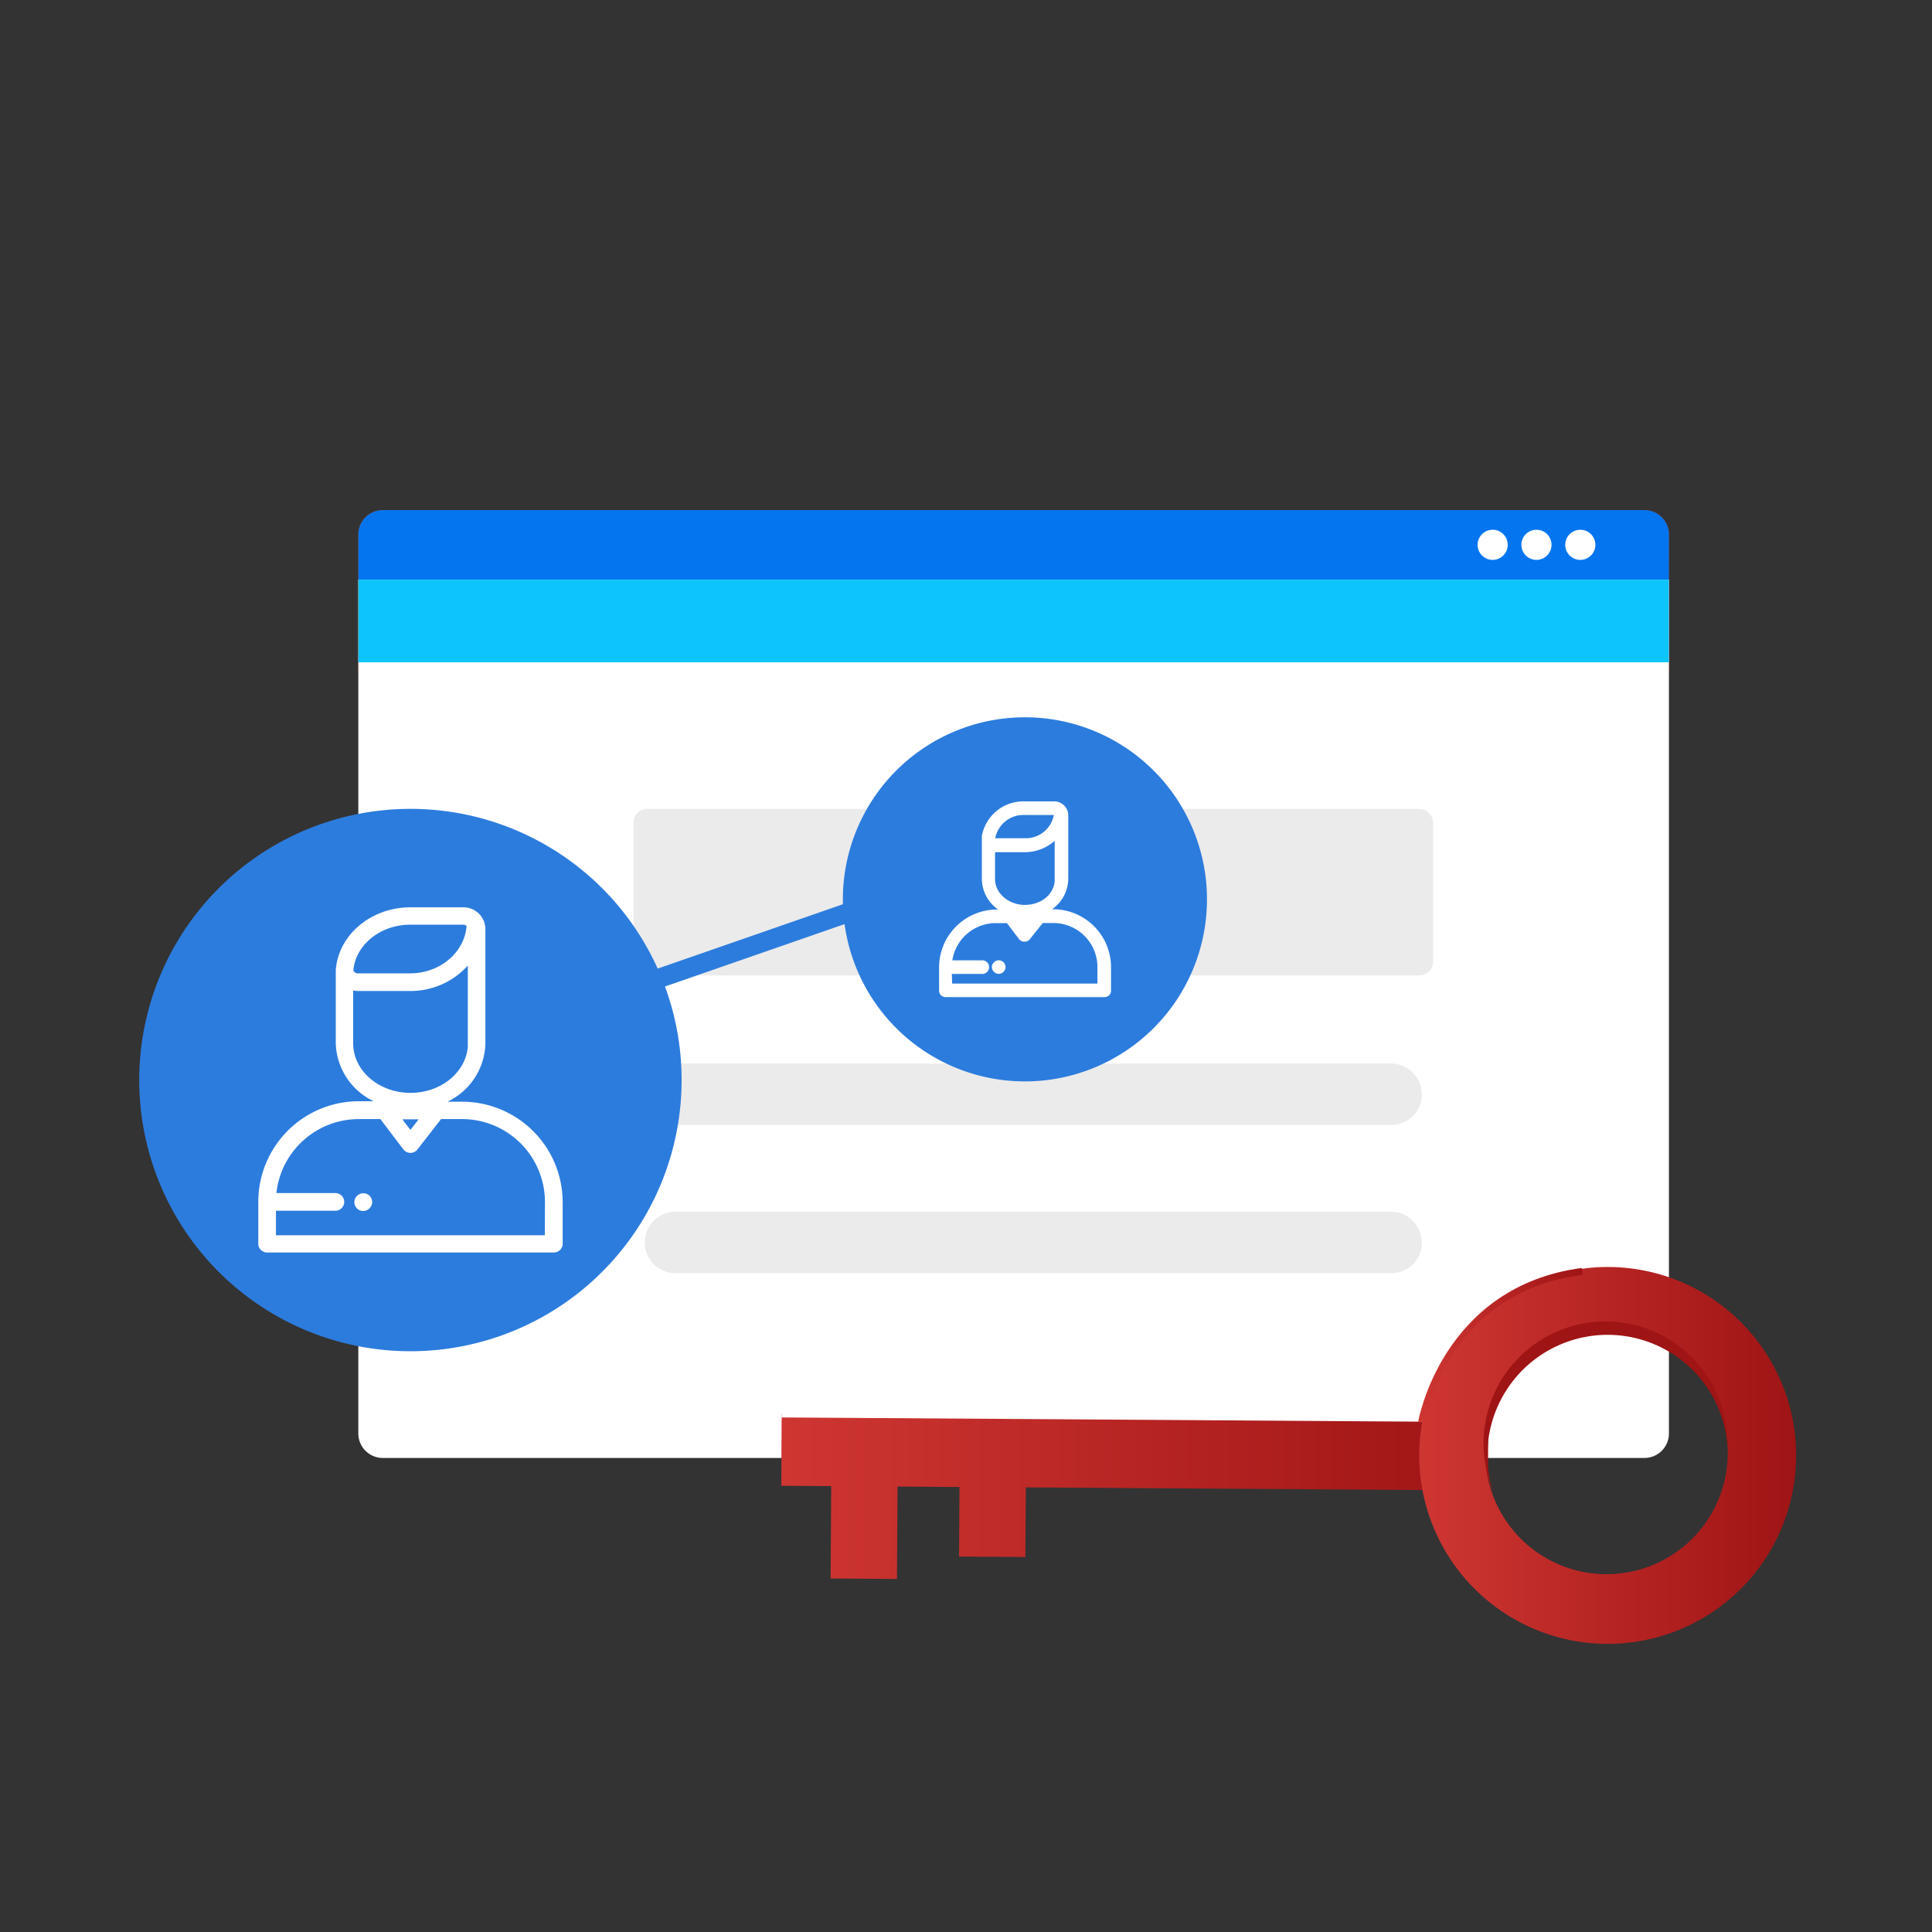<svg id="圖層_1" data-name="圖層 1" xmlns="http://www.w3.org/2000/svg" xmlns:xlink="http://www.w3.org/1999/xlink" viewBox="0 0 300 300">
  <rect x="0" y="0" width="300" height="300" fill="#333333" stroke="none"/>
  <defs>
    <style>
      .cls-1 {
        fill: url(#未命名漸層_45);
      }

      .cls-2 {
        fill: #0475ef;
      }

      .cls-3 {
        fill: url(#未命名漸層_45-2);
      }

      .cls-4 {
        fill: #fff;
      }

      .cls-5 {
        fill: #0dc5fa;
      }

      .cls-6 {
        fill: #ebebeb;
      }

      .cls-7 {
        fill: #2c7cdd;
      }

      .cls-8 {
        fill: none;
        stroke: #2c7cdd;
        stroke-miterlimit: 10;
        stroke-width: 3px;
      }

      .cls-9 {
        fill: url(#未命名漸層_45-3);
      }

      .cls-10 {
        fill: url(#未命名漸層_45-4);
      }

      .cls-11 {
        fill: #9f1415;
      }

      .cls-12 {
        fill: url(#未命名漸層_45-5);
      }
    </style>
    <linearGradient id="未命名漸層_45" data-name="未命名漸層 45" x1="157.44" y1="79.27" x2="156.63" y2="223" gradientUnits="userSpaceOnUse">
      <stop offset="0" stop-color="#ce3632"/>
      <stop offset="1" stop-color="#9f1415"/>
    </linearGradient>
    <linearGradient id="未命名漸層_45-2" x1="157.5" y1="79.27" x2="156.69" y2="223" xlink:href="#未命名漸層_45"/>
    <linearGradient id="未命名漸層_45-3" x1="121.31" y1="232.38" x2="231.11" y2="232.38" xlink:href="#未命名漸層_45"/>
    <linearGradient id="未命名漸層_45-4" x1="220.38" y1="226" x2="278.9" y2="226" xlink:href="#未命名漸層_45"/>
    <linearGradient id="未命名漸層_45-5" x1="220.21" y1="208.83" x2="245.78" y2="208.83" xlink:href="#未命名漸層_45"/>
  </defs>
  <g>
    <g>
      <g>
        <path class="cls-1" d="M259.15,83a3.8,3.8,0,0,0-3.79-3.79H59.43A3.8,3.8,0,0,0,55.64,83v7H259.15Z"/>
        <path class="cls-2" d="M259.15,83a3.8,3.8,0,0,0-3.79-3.79H59.43A3.8,3.8,0,0,0,55.64,83v7H259.15Z"/>
        <rect class="cls-3" x="55.64" y="90.01" width="203.5" height="14.43"/>
        <path class="cls-4" d="M55.64,90v132.6a3.8,3.8,0,0,0,3.79,3.79H255.36a3.8,3.8,0,0,0,3.79-3.79V90Z"/>
        <rect class="cls-5" x="55.64" y="90.01" width="203.5" height="12.83"/>
      </g>
      <circle class="cls-4" cx="231.78" cy="84.6" r="2.34"/>
      <circle class="cls-4" cx="238.58" cy="84.6" r="2.34"/>
      <circle class="cls-4" cx="245.39" cy="84.6" r="2.34"/>
      <g>
        <path class="cls-6" d="M220.81,169.92a4.77,4.77,0,0,1-4.77,4.76H104.88a4.76,4.76,0,0,1-4.76-4.76h0a4.77,4.77,0,0,1,4.76-4.77H216a4.78,4.78,0,0,1,4.77,4.77Z"/>
        <path class="cls-6" d="M220.81,192.93A4.78,4.78,0,0,1,216,197.7H104.88a4.77,4.77,0,0,1-4.76-4.77h0a4.77,4.77,0,0,1,4.76-4.77H216a4.78,4.78,0,0,1,4.77,4.77Z"/>
      </g>
      <rect class="cls-6" x="98.39" y="125.6" width="124.14" height="25.86" rx="2.09"/>
    </g>
    <g>
      <path class="cls-7" d="M187.42,139.66a28.27,28.27,0,1,1-28.27-28.28A28.27,28.27,0,0,1,187.42,139.66Z"/>
      <line class="cls-8" x1="95.65" y1="154.24" x2="139.53" y2="138.99"/>
      <path class="cls-7" d="M105.84,167.7a42.11,42.11,0,1,1-42.11-42.1A42.1,42.1,0,0,1,105.84,167.7Z"/>
      <g>
        <path class="cls-4" d="M71.76,171.07H69.48a10.29,10.29,0,0,0,5.89-9l0-17.88a3.4,3.4,0,0,0-3.49-3.3H63.73c-6.14,0-11.17,4.29-11.59,9.7h0c0,.06,0,.12,0,.19s0,.35,0,.53V162a10.29,10.29,0,0,0,5.89,9H55.71a15.62,15.62,0,0,0-15.6,15.6v6.52a1.37,1.37,0,0,0,1.37,1.37H86a1.38,1.38,0,0,0,1.37-1.37v-6.52A15.62,15.62,0,0,0,71.76,171.07Zm-8-27.49h8.12a.87.87,0,0,1,.57.2c-.31,4.11-4.12,7.36-8.78,7.36H55.58a.69.69,0,0,1-.71-.49C55.24,146.7,59.07,143.58,63.73,143.58ZM54.84,162V153.8a3.65,3.65,0,0,0,.74.08h8.06a11.93,11.93,0,0,0,9-3.95v12.58c-.3,4-4.17,7.19-8.89,7.19C58.83,169.7,54.84,166.26,54.84,162ZM65,173.81l-1.27,1.64-1.25-1.64Zm19.6,18H42.85V188h9.23a1.37,1.37,0,0,0,0-2.74H42.92a12.88,12.88,0,0,1,12.79-11.49h3.35l3.58,4.71a1.37,1.37,0,0,0,1.09.54h0a1.36,1.36,0,0,0,1.08-.52l3.68-4.73h3.27a12.88,12.88,0,0,1,12.86,12.86Z"/>
        <path class="cls-4" d="M55.42,185.71a1.37,1.37,0,0,0,1,2.33,1.4,1.4,0,0,0,1.37-1.37,1.34,1.34,0,0,0-.41-1A1.4,1.4,0,0,0,55.42,185.71Z"/>
      </g>
      <g>
        <g>
          <path class="cls-4" d="M163.6,141.52h-1.27a5.7,5.7,0,0,0,3.27-5V126.6a1.89,1.89,0,0,0-1.94-1.83h-4.5a6.2,6.2,0,0,0-6.42,5.38h0s0,.07,0,.1,0,.2,0,.3v6a5.69,5.69,0,0,0,3.26,5h-1.26a8.66,8.66,0,0,0-8.65,8.65v3.61a.76.76,0,0,0,.76.76h24.67a.76.76,0,0,0,.75-.76v-3.61A8.65,8.65,0,0,0,163.6,141.52Zm-4.45-15.23h4.5a.5.5,0,0,1,.31.11,4.68,4.68,0,0,1-4.86,4.08h-4.46a.4.4,0,0,1-.4-.27A4.71,4.71,0,0,1,159.15,126.29Zm-4.93,10.22V132a2,2,0,0,0,.42.05h4.46a6.62,6.62,0,0,0,5-2.19v7c-.16,2.22-2.3,4-4.92,4S154.22,138.86,154.22,136.51Zm5.64,6.53-.7.91-.69-.91Zm10.87,10H147.58v-2.1h5.12a.76.76,0,0,0,0-1.51h-5.08a7.13,7.13,0,0,1,7.09-6.37h1.86l2,2.61a.74.74,0,0,0,.6.3h0a.76.76,0,0,0,.6-.29l2-2.62h1.81a7.14,7.14,0,0,1,7.13,7.13Z"/>
          <path class="cls-4" d="M171.49,154.83H146.82a1,1,0,0,1-1-1.05v-3.61a9,9,0,0,1,8.94-8.94h.22a5.89,5.89,0,0,1-2.52-4.72v-6c0-.07,0-.13,0-.19v-.11a.38.38,0,0,1,0-.1v-.29h0a6.55,6.55,0,0,1,6.69-5.38h4.5a2.18,2.18,0,0,1,2.23,2.12v9.91a5.84,5.84,0,0,1-2.52,4.72h.23a9,9,0,0,1,8.93,8.94v3.61A1,1,0,0,1,171.49,154.83Zm-16.78-13a8.35,8.35,0,0,0-8.35,8.35v3.61a.46.46,0,0,0,.46.46h24.67a.47.47,0,0,0,.46-.46v-3.61a8.36,8.36,0,0,0-8.35-8.35h-2.48l1.08-.56a5.4,5.4,0,0,0,3.1-4.75V126.6a1.59,1.59,0,0,0-1.64-1.53h-4.5c-3.22,0-5.91,2.24-6.13,5.1v.23a.76.76,0,0,0,0,.15v6a5.43,5.43,0,0,0,3.1,4.75l1.08.56ZM171,153.31H147.29v-2.68h5.41a.47.47,0,0,0,0-.93h-5.4l0-.32a7.4,7.4,0,0,1,7.38-6.63h2l2.07,2.73a.49.49,0,0,0,.74,0l2.13-2.73h1.95a7.42,7.42,0,0,1,7.42,7.42Zm-23.15-.58h22.56v-2.56a6.84,6.84,0,0,0-6.83-6.84h-1.67l-2,2.51a1.08,1.08,0,0,1-1.66,0l-1.9-2.5h-1.71a6.83,6.83,0,0,0-6.76,5.78h4.75a1.06,1.06,0,0,1,0,2.11h-4.83Zm11.29-8.3-1.28-1.68h2.58Zm0-3.37c-2.88,0-5.22-2-5.22-4.55v-4.92l.35.08a2.2,2.2,0,0,0,.36,0h4.46a6.33,6.33,0,0,0,4.75-2.09l.51-.58v7.74A5,5,0,0,1,159.15,141.06Zm-4.63-8.77v4.22c0,2.18,2.08,4,4.63,4s4.48-1.63,4.63-3.71v-6.24a7,7,0,0,1-4.68,1.77h-4.58Zm4.58-1.52h-4.46a.67.67,0,0,1-.68-.5v-.09c.22-2.35,2.51-4.18,5.2-4.18h4.5a.73.73,0,0,1,.5.18l.12.1,0,.15A5,5,0,0,1,159.1,130.77Zm-4.56-.61a.2.2,0,0,0,.1,0h4.46a4.43,4.43,0,0,0,4.55-3.61h-4.5A4.46,4.46,0,0,0,154.54,130.16Z"/>
        </g>
        <g>
          <path class="cls-4" d="M154.54,149.63a.82.82,0,0,0-.22.54.76.76,0,0,0,.23.53.71.71,0,0,0,.53.22.73.73,0,0,0,.54-.22.75.75,0,0,0,.22-.53.77.77,0,0,0-.22-.54A.8.8,0,0,0,154.54,149.63Z"/>
          <path class="cls-4" d="M155.08,151.22a1,1,0,0,1-.74-.32,1,1,0,0,1,0-1.47,1.05,1.05,0,0,1,1.8.74,1,1,0,0,1-.32.74A1,1,0,0,1,155.08,151.22Zm0-1.51a.49.49,0,0,0-.34.13.47.47,0,0,0-.13.33.46.46,0,0,0,.13.32.47.47,0,0,0,.8-.32.48.48,0,0,0-.14-.34A.48.48,0,0,0,155.09,149.71Z"/>
        </g>
      </g>
    </g>
    <g>
      <polygon class="cls-9" points="231.11 220.3 121.38 219.57 121.31 230.71 129.07 230.76 128.98 245.11 139.28 245.18 139.37 230.83 148.99 230.9 148.92 241.7 159.22 241.77 159.29 230.96 231.03 231.44 231.11 220.3"/>
      <rect class="cls-4" x="121.38" y="219.72" width="109.73" height="0.74" transform="translate(1.46 -1.16) rotate(0.38)"/>
      <path class="cls-10" d="M249.82,196.74a29.26,29.26,0,1,0,29.08,29.44A29.26,29.26,0,0,0,249.82,196.74Zm18.46,28.46c0,.29,0,.62,0,.91a18.83,18.83,0,1,1,0-1A.19.19,0,0,1,268.28,225.2Z"/>
      <path class="cls-11" d="M268.28,225.07a18.67,18.67,0,1,0-36.38,6.72,17.45,17.45,0,0,1-1.18-4,18.94,18.94,0,1,1,37.3-6.56A18.37,18.37,0,0,1,268.28,225.07Z"/>
      <path class="cls-12" d="M245.6,196.89c-21.69,2.91-25.35,23.66-25.39,23.89l1.06,0c.15-.91,3.58-20.15,24.51-22.84Z"/>
    </g>
  </g>
</svg>
